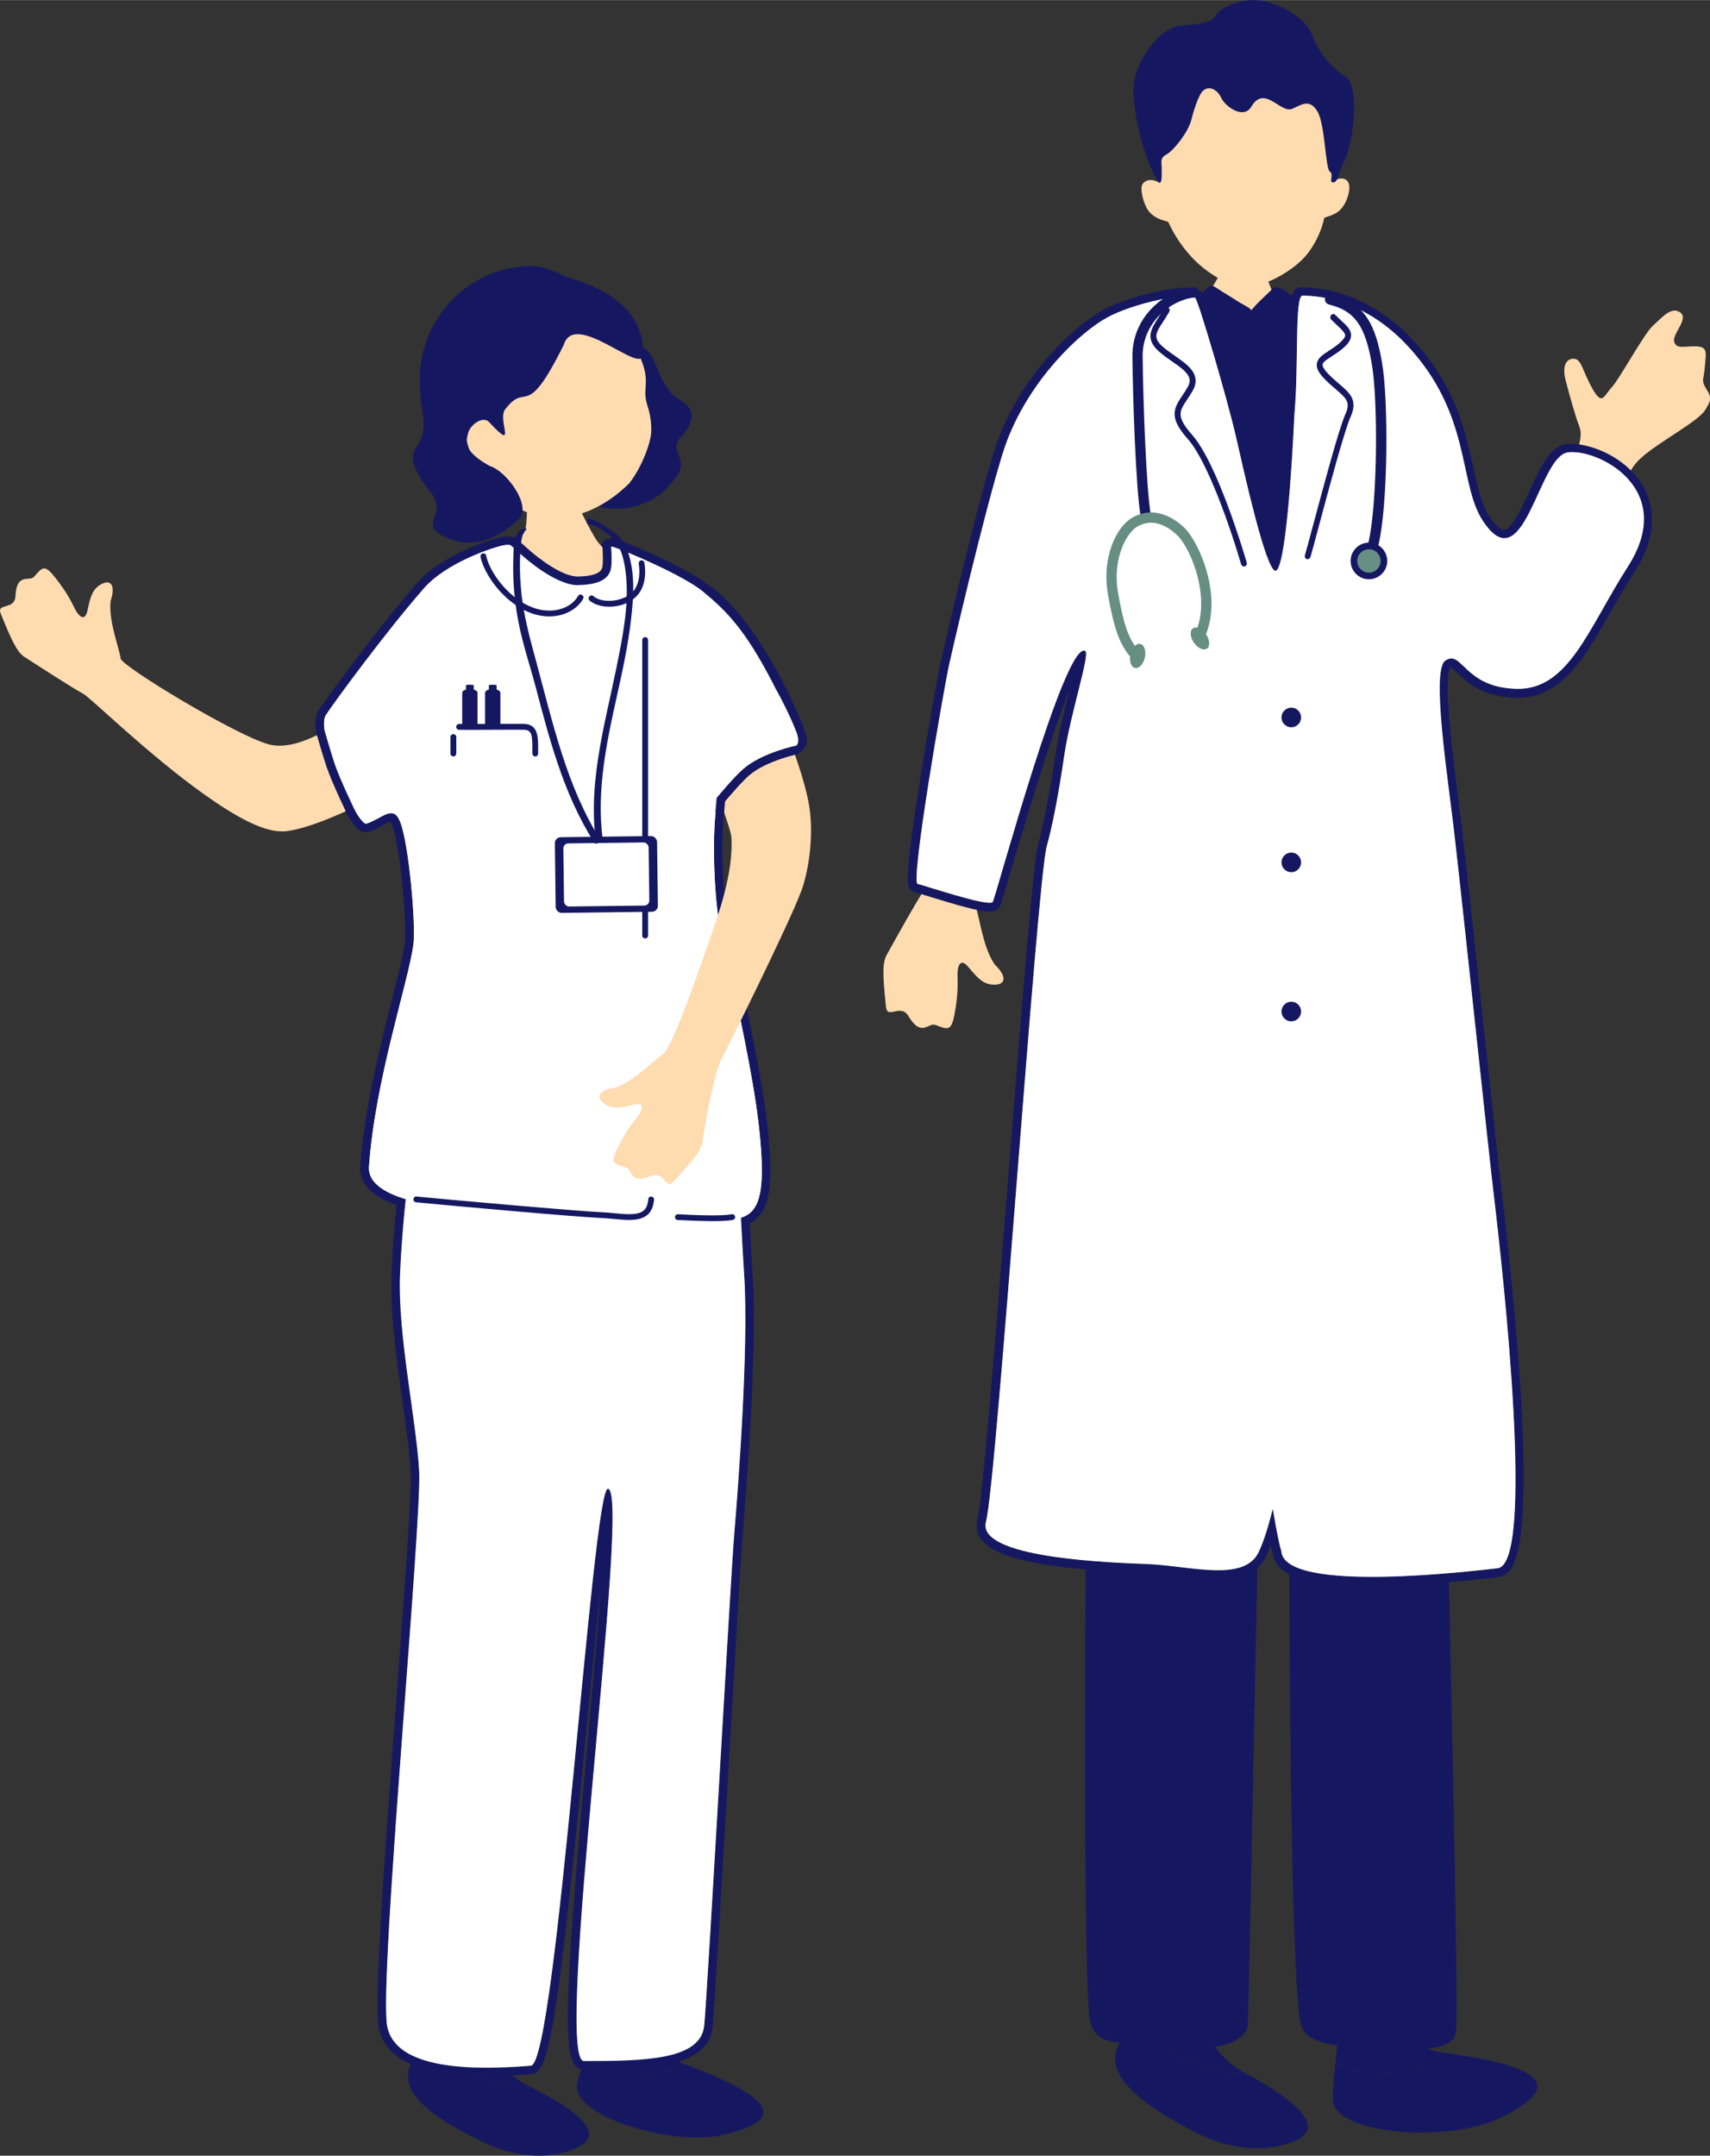 <?xml version="1.0" encoding="UTF-8"?>
<svg id="_レイヤー_1" data-name="レイヤー 1" xmlns="http://www.w3.org/2000/svg" width="70.16mm" height="88.42mm" viewBox="0 0 198.89 250.63">
  <rect x="0" y="0" width="198.89" height="250.63" fill="#333333" stroke="none"/>
  <defs>
    <style>
      .cls-1 {
        fill: #fff;
      }

      .cls-2 {
        fill: #ffdbb0;
      }

      .cls-3 {
        fill: #678e83;
      }

      .cls-4 {
        fill: #8c8c8c;
      }

      .cls-5 {
        fill: #151861;
      }
    </style>
  </defs>
  <g>
    <g>
      <path class="cls-2" d="M143.07,28.38c.26,.03,3.64,.71,3.97,.72,.06,.6,.22,2.8,.46,3.55s2.09,5.14,2.38,5.54c-4.19,2.99-9.4,1.89-11.56-1.54,.73-.27,3.28-3.89,3.74-5.27,.34-1.01,.96-2.6,1.01-2.99Z"/>
      <g>
        <path class="cls-2" d="M134.91,21.29c-.75-7.14,1.04-15.8,9.24-16.12,8.2-.32,11.13,8.71,11.06,15.88,.36-.42,1.67-.57,1.73,.61,.03,.55-.18,1.58-.78,2.4-.69,.95-1.69,1.03-2.14,1.27-.37,1.81-1.34,3.48-2.17,4.43-1.18,1.37-4.1,3.39-6.77,3.57-2.13,.14-4.88-1.77-6.34-3.3-1.37-1.44-2.22-2.85-2.86-4.23-.47-.21-1.38-.27-2.17-1.14-.69-.75-1.23-2.86-.77-3.35,.7-.76,1.76-.21,1.99,0Z"/>
        <path class="cls-5" d="M141.5,1.63c.58-.76,3.34-2.27,6.18-1.33,2.84,.94,4.46,2.37,5.01,3.93,.55,1.56,1.93,3.48,3.75,4.63,1.81,1.15,.93,7.69,.03,9.57-.9,1.89-.85,2.75-1.41,2.77-.56,.02,.13-.93-.39-1.27-.53-.34-.53-5.52-1.46-7.02s-1.88-.71-2.91-.27c-1.35,.58-3.23-2.84-4.75-.26-.91,1.54-3.03,.01-3.51-1.02-.48-1.03-1.47-1.45-2.16-.78-.37,.35-.95,1.86-1.31,3.32-.36,1.46-2.05,3.58-2.89,4.04-.84,.46-.54,.88-.56,1.78-.01,.9,.12,2.61-.99,.38-1.11-2.23-2.49-7.28-2.27-10.21,.23-2.93,3.09-6.67,5.34-6.89,2.25-.22,3.85-.3,4.32-1.38Z"/>
      </g>
    </g>
    <g>
      <path class="cls-5" d="M167.88,238.66c-7.3-1.01-1.22-7.53-4.38-14.05,0,0-3.98-3.25-5.18-.5-.91,2.09-2.4,10.19-3.02,15.76,4.19,2,9.1,1.45,12.57-1.21Z"/>
      <path class="cls-5" d="M167.93,238.66s-.03,0-.05,0c-3.47,2.65-8.38,3.21-12.57,1.21-.19,1.74-.31,3.23-.29,4.21,.08,4.14,13.5,5.14,19.63,2.09,7.04-3.5,5.33-5.89-6.72-7.5Z"/>
    </g>
    <g>
      <path class="cls-5" d="M131.09,234.33c.69-4.18,.31-9.73,.31-13.76,3.98-2.98,6.96-2.98,7.29,5.3,.33,8.28,1.33,12.59,6.3,15.24,.05,.02,.09,.05,.14,.07-5.08-.26-10.44-2.92-14.03-6.86Z"/>
      <path class="cls-5" d="M131.09,234.33c3.59,3.93,8.94,6.59,14.03,6.86,4.91,2.64,9.11,5.9,5.83,7.55-3.31,1.66-7.95,1.33-12.26-.99-4.31-2.32-10.6-5.96-8.61-9.94,.48-.96,.8-2.15,1.02-3.47Z"/>
    </g>
    <path class="cls-2" d="M110.49,93.11c-1.65,4.04-2.25,9.23-3.11,10.53-.87,1.31-2.94,5.02-4.26,7.4-.54,.97-.42,2.67-.07,6.03,.15,1.49,1.71-.45,2.61,1.06,1.51,2.54,2.32,.71,3.15,1.03,1.45,.56,1.84,.75,2.22-1.29,.38-2.05,.38-3.4,.34-4.35-.05-.95,.21-2.39,1.31-1.04,1.11,1.35,1.8,2.02,3.02,2,1.23-.02,1.49-.91-.03-2.38-1.39-2.09-1.71-5.42-2.21-6.78-.5-1.35,.71-2.87,1.89-5.68,1.19-2.81-3.22-10.58-4.87-6.54Z"/>
    <path class="cls-5" d="M167.35,104.78c.24,1.58,.53,43.03,.53,47.27,0,5.59,1.88,81.09,1.47,84.16-.33,2.47-4.91,2.04-8.36,1.94-4.8-.15-9.01-.31-9.66-2.68-1.66-6-1.37-79.23-1.45-81.58-.08-2.35-2.3-5.52-2.81-.85-.5,4.67-1.74,79.95-1.95,82.43-.14,1.62-2.82,3.21-8.76,2.46-5.77-.72-9.05,.49-9.64-3.38-.82-5.33-.51-64.44-.17-68.33,.34-3.89,3.66-59.07,5.15-61.5s35.65,.06,35.65,.06Z"/>
    <path class="cls-2" d="M182.97,53.89c.84-2.4,1.1-3.37,.68-4.43-.42-1.06-1.15-3.69-1.56-5.28-.41-1.59,.05-2.52,.96-2.48,.91,.03,.99,1.39,2.16,3.47,1.17,2.08,1.33,.82,2.23-.12,.9-.94,3.75-6.24,4.82-7.2,1.06-.96,2.15-2.28,3.18-1.53,1.02,.76-.96,2.48-.72,3.39s1.13,.51,2.57,.55c1.44,.04,1.1,.88,1,2.36-.1,1.48-.49,1.56,.19,2.62,.69,1.06,.46,1.39-.13,2.39-.59,1-3.29,2.58-5.5,4.09-2.21,1.52-3.46,2.59-3.8,4.94-.02,.15-.07,.37-.15,.65-2.23-.49-4.53-.81-6.87-1.27,.48-1.03,.82-1.8,.96-2.18Z"/>
    <g>
      <g>
        <path class="cls-5" d="M154.64,37.51c-.29-1.06-5.59-3.68-6.36-2.7-.6,.76-2.44,1.85-3.86,1.21-1.59-.71-2.77-1.32-3.34-1.61-1.07-.54-5.26,2.22-6.35,2.71-.31,.12-5.05,3.92-5.35,5.56-.44,8.82,1.49,12.63-.2,21.4,.1,.74-.11,2.94-.3,4.31-.3,2.21-1.81,20.82-2.78,24.62-.97,3.79-1.02,4.9,.51,4.57,1.53-.34,2.68-1.3,5-1.3,2.32,0,18.31,1.6,20.84,1.44,2.53-.16,11.65,1.03,11.7-.08,.04-.86-1.15-18.13-2.62-27.03-2.01-12-4.69-21.79-6.9-33.1Z"/>
        <path class="cls-5" d="M144.43,36.62c.94-.31,.95-.6,2.07-.12,1.12,.47,2.17,1.4,1.45,2.55-.69,1.11-.8,1.96-2,1.83-.99-.1-2.01-1.29-2.62-1.82-.62-.52-.2-1.93,1.1-2.44Z"/>
        <path class="cls-5" d="M138.5,35.52c.53-.48,1.59-1.85,1.94-2.06s.36-.47,1.15,.07c.8,.54,1.77,1.09,2.4,1.51,.7,.47,1.96,.92,1.56,1.39-.66,.77-1.82,2.13-2.26,2.66-.27,.33-1.99-.68-3.14-1.42-1.15-.74-2.32-.94-1.65-2.15Z"/>
        <path class="cls-5" d="M149.61,33.91c-.35-.32-1.24-.75-1.58-.38-.34,.38-1.64,1.54-2.04,2.02-.38,.45-.63,.56-.33,.89,.81,.89,2.43,2.13,2.78,1.78,.6-.58,1.38-1.25,1.8-1.77,.42-.52,.77-.86,.79-1.32,.02-.39-.82-.7-1.41-1.22Z"/>
        <path class="cls-5" d="M145.37,39.9c-.41,3.46-.67,33.6-.72,35.93s4.19,9.68,5.18,10.65,1.97-5.58,2.35-8.8c.44-3.76-4.45-34.72-4.92-36.74-.47-2.02-1.68-2.31-1.89-1.03Z"/>
      </g>
      <g>
        <path class="cls-4" d="M182.28,52.61c-3.36,.57-5.05,15.28-9.85,7.87-2.84-4.38-1.23-12.47-8.98-20.56-2.18-2.28-6.33-5.5-11.95-5.56-.95,0-.43,8.23-.95,13.83-.29,6.33-1.05,18.04-2.2,18.17-1.15-.13-3.68-11.62-4.6-15.64-.95-4.15-4.4-15.94-4.75-16.13-1.18-.62-7.29,.68-10.31,2.36-3.1,1.73-8.79,7.05-11.55,14.26-1.49,3.88-5.25,19.41-6.75,26.08-.59,2.65-4.54,25.31-3.65,25.48,.88,.17,8.34,2.73,8.73,2.08,.38-.65,8.42-30.53,10.76-29.17,.59,.34-1.73,7.26-2.44,12.12-.73,5-1.45,8.47-2.04,10.59-1.15,4.18-5.8,73.77-7.07,78.53-1.04,3.9,12,4.68,18.55,4.91,5.19,.18,11.72,2.29,13.27-1.61,.5-1.09,1.02-2.72,1.54-4.8,.45,2.69,.81,4.4,.99,4.88,.23,5.11,22.89,2.27,25.15,2.03,4.37-.46,.7-33.89-.42-43.27-.69-5.75-3.39-31.57-4.61-42.21-.71-6.17-2.71-18.89-1.06-20.04,1.98-1.38,2.14,3.13,8.31,3.27,6.06,.14,8.35-7.06,12.92-14.18,5.94-9.24-3.75-13.86-7.05-13.3Z"/>
        <path class="cls-5" d="M151.49,34.36h0c5.63,.06,9.78,3.28,11.95,5.56,7.75,8.1,6.14,16.18,8.98,20.56,.96,1.48,1.8,2.08,2.55,2.08,3,0,4.62-9.5,7.3-9.95,.18-.03,.37-.04,.59-.04,3.71,0,12.08,4.6,6.46,13.34-4.53,7.05-6.82,14.18-12.75,14.18-.06,0-.11,0-.17,0-5.36-.12-6.19-3.53-7.61-3.53-.22,0-.45,.08-.71,.26-1.65,1.15,.35,13.87,1.06,20.04,1.22,10.63,3.92,36.46,4.61,42.21,1.13,9.38,4.8,42.81,.42,43.27-1.21,.13-8.27,1-14.61,1-5.49,0-10.44-.66-10.55-3.03-.18-.47-.54-2.19-.99-4.88-.52,2.08-1.04,3.71-1.54,4.8-.73,1.84-2.57,2.34-4.85,2.34-2.56,0-5.68-.64-8.42-.73-6.56-.23-19.59-1.01-18.55-4.91,1.26-4.76,5.92-74.35,7.07-78.53,.58-2.12,1.31-5.59,2.04-10.59,.71-4.87,3.03-11.78,2.44-12.12-.05-.03-.11-.04-.16-.04-2.54,0-10.23,28.58-10.6,29.21-.04,.07-.17,.1-.38,.1-1.59,0-7.57-2.04-8.35-2.18-.88-.17,3.06-22.83,3.65-25.48,1.5-6.67,5.26-22.21,6.75-26.08,2.76-7.21,8.45-12.53,11.55-14.26,2.49-1.39,7.1-2.52,9.29-2.52,.46,0,.82,.05,1.02,.16,.35,.19,3.8,11.98,4.75,16.13,.92,4.03,3.45,15.51,4.6,15.64,1.15-.13,1.9-11.85,2.2-18.17,.53-5.59,0-13.83,.95-13.83m0-1c-1.55,0-1.58,1.87-1.66,7.43-.04,2.38-.08,5.07-.29,7.3-.38,8.15-.91,13.45-1.37,15.95-.74-2.13-1.83-6.36-3.26-12.66l-.2-.88c-.44-1.94-1.47-5.72-2.61-9.61-2.01-6.84-2.21-6.95-2.65-7.18-.35-.19-.83-.27-1.49-.27-2.33,0-7.11,1.16-9.78,2.65-3.24,1.81-9.11,7.24-12,14.78-1.57,4.1-5.44,20.2-6.79,26.22-.29,1.3-1.37,7.3-2.34,13.37-1.88,11.85-1.52,12.4-1.22,12.84,.16,.25,.41,.42,.7,.47,.18,.03,1,.28,1.78,.52,3.01,.92,5.59,1.68,6.75,1.68,.59,0,1-.2,1.24-.6,.13-.22,.24-.59,1.22-3.92,3.01-10.27,5.32-17.4,6.9-21.33-.02,.07-.04,.15-.05,.22-.59,2.36-1.26,5.03-1.6,7.34-.63,4.33-1.35,8.05-2.01,10.47-.55,1.99-1.66,15.71-3.43,38.06-1.42,17.88-3.02,38.14-3.64,40.49-.21,.79-.06,1.56,.44,2.24,1.07,1.44,4.2,3.41,19.05,3.93,1.24,.04,2.59,.2,3.9,.36,1.54,.18,3.13,.37,4.56,.37,1.14,0,4.59,0,5.77-2.97,.13-.28,.26-.6,.39-.95,.08,.35,.16,.64,.22,.86,.26,2.61,3.93,3.83,11.53,3.83,5.75,0,12.1-.71,14.18-.95l.53-.06c.37-.04,.91-.21,1.39-.82,3.37-4.23,.47-31.88-.93-43.57-.34-2.8-1.16-10.48-2.04-18.61-.91-8.5-1.95-18.13-2.58-23.59-.12-1.07-.28-2.33-.46-3.69-.58-4.57-1.79-14.03-.97-15.45,.06-.04,.09-.05,.09-.05,.1,.04,.48,.39,.75,.65,1.09,1.04,2.91,2.79,6.82,2.88h.19c5.15,0,7.76-4.59,10.78-9.9,.88-1.54,1.78-3.14,2.81-4.73,2.88-4.49,2.19-7.8,1.1-9.8-1.92-3.51-6.07-5.09-8.41-5.09-.27,0-.52,.02-.75,.06-1.8,.3-2.87,2.65-4.12,5.37-.83,1.82-2.09,4.57-3.02,4.57-.15,0-.73-.12-1.71-1.62-.92-1.42-1.35-3.39-1.84-5.66-.94-4.3-2.1-9.66-7.25-15.05-2.07-2.16-6.47-5.8-12.67-5.86h-.01Z"/>
      </g>
      <path class="cls-1" d="M182.28,52.61c-3.36,.57-5.05,15.28-9.85,7.87-2.84-4.38-1.23-12.47-8.98-20.56-2.18-2.28-6.33-5.5-11.95-5.56-.95,0-.43,8.23-.95,13.83-.29,6.33-1.05,18.04-2.2,18.17-1.15-.13-3.68-11.62-4.6-15.64-.95-4.15-4.4-15.94-4.75-16.13-1.18-.62-7.29,.68-10.31,2.36-3.1,1.73-8.79,7.05-11.55,14.26-1.49,3.88-5.25,19.41-6.75,26.08-.59,2.65-4.54,25.31-3.65,25.48,.88,.17,8.34,2.73,8.73,2.08,.38-.65,8.42-30.53,10.76-29.17,.59,.34-1.73,7.26-2.44,12.12-.73,5-1.45,8.47-2.04,10.59-1.15,4.18-5.8,73.77-7.07,78.53-1.04,3.9,12,4.68,18.55,4.91,5.19,.18,11.72,2.29,13.27-1.61,.5-1.09,1.02-2.72,1.54-4.8,.45,2.69,.81,4.4,.99,4.88,.23,5.11,22.89,2.27,25.15,2.03,4.37-.46,.7-33.89-.42-43.27-.69-5.75-3.39-31.57-4.61-42.21-.71-6.17-2.71-18.89-1.06-20.04,1.98-1.38,2.14,3.13,8.31,3.27,6.06,.14,8.35-7.06,12.92-14.18,5.94-9.24-3.75-13.86-7.05-13.3Z"/>
      <path class="cls-5" d="M144.72,65.85c-.16,.02-.32-.09-.37-.27-1.13-3.89-3.87-11.93-6.19-14.54-2.2-2.47-1.7-3.49-.64-5.07,.2-.29,.41-.6,.61-.96,.21-.36,.28-.68,.22-.98-.15-.71-1.06-1.35-2.03-2.02-.51-.35-1.03-.72-1.5-1.13-1.71-1.5-.91-2.71-.07-3.99,.21-.32,.44-.67,.66-1.05,.1-.17,.31-.22,.47-.11,.16,.11,.21,.35,.11,.52-.23,.4-.46,.76-.68,1.1-.86,1.31-1.26,1.91-.07,2.95,.44,.39,.95,.74,1.44,1.08,1.09,.76,2.12,1.48,2.34,2.5,.11,.5,0,1.02-.3,1.55-.22,.38-.44,.7-.64,1.01-.91,1.35-1.32,1.96,.56,4.09,3.02,3.39,6.23,14.39,6.36,14.85,.06,.2-.04,.41-.22,.47-.02,0-.04,.01-.06,.01Z"/>
      <path class="cls-5" d="M152.05,65.01s-.04,0-.06-.01c-.18-.06-.27-.27-.21-.47,.15-.51,.49-1.79,.93-3.42,1.21-4.51,3.03-11.32,3.77-12.96,.63-1.4,.13-1.83-1.1-2.89-.4-.34-.85-.73-1.32-1.21-.68-.69-.96-1.24-.9-1.75,.08-.67,.69-1.07,1.4-1.53,.37-.24,.8-.51,1.2-.86,.46-.39,.69-.7,.7-.92,0-.3-.43-.71-.94-1.18-.21-.19-.44-.41-.68-.65-.14-.14-.15-.38-.02-.53,.13-.16,.34-.17,.48-.03,.23,.23,.46,.44,.66,.63,.7,.64,1.2,1.11,1.18,1.77-.01,.48-.31,.95-.97,1.51-.44,.37-.88,.66-1.28,.91-.53,.34-1.03,.66-1.06,.95-.02,.17,.09,.5,.69,1.12,.45,.46,.9,.84,1.28,1.17,1.21,1.04,2.17,1.86,1.28,3.81-.71,1.58-2.6,8.62-3.72,12.83-.44,1.65-.78,2.93-.94,3.44-.05,.17-.21,.28-.36,.26Z"/>
      <g>
        <circle class="cls-5" cx="150.19" cy="83.41" r="1.14"/>
        <circle class="cls-5" cx="150.19" cy="100.26" r="1.14"/>
        <circle class="cls-5" cx="150.19" cy="117.6" r="1.14"/>
      </g>
    </g>
    <g>
      <g>
        <path class="cls-5" d="M159.74,63.85c.27,0,.52-.18,.58-.46,1.12-4.63,1.2-16.85,.41-21.33-.74-4.23-1.95-6.87-5.88-7.84-.32-.08-.65,.12-.73,.44-.08,.32,.12,.65,.44,.73,2.99,.74,4.21,2.42,4.99,6.89,.75,4.28,.67,16.41-.4,20.84-.08,.32,.12,.64,.44,.72,.05,.01,.09,.02,.14,.02Z"/>
        <g>
          <path class="cls-5" d="M157.09,65.21c0,1.18,.96,2.13,2.13,2.13s2.13-.96,2.13-2.13-.96-2.13-2.13-2.13-2.13,.96-2.13,2.13Z"/>
          <path class="cls-3" d="M157.86,65.21c0,.75,.61,1.36,1.36,1.36s1.36-.61,1.36-1.36-.61-1.36-1.36-1.36-1.36,.61-1.36,1.36Z"/>
        </g>
      </g>
      <g>
        <path class="cls-5" d="M133.32,60.61s.04,0,.06,0c.33-.06,.54-.37,.48-.7-.55-3.04-.91-13.49-.96-18.48-.04-4.09,3.51-6.64,6-6.84,0,0,0,0,.02,0,.33-.03,.57-.31,.55-.64-.03-.33-.31-.58-.64-.55,0,0-.01,0-.02,0-3.01,.25-7.14,3.17-7.1,8.05,.05,4.74,.39,15.43,.98,18.68,.05,.31,.33,.51,.64,.49Z"/>
        <g>
          <path class="cls-3" d="M131.73,76.3c.1,0,.2-.04,.29-.11,.27-.19,.34-.56,.15-.83-.9-1.28-1.47-2.64-2.14-6.51-.65-3.78,.91-6.88,2.29-7.66,1.94-1.1,3.73,.19,4.62,1.05,1.63,1.58,4.06,7.62,1.94,11.63-.15,.29-.04,.65,.25,.81,.29,.16,.65,.04,.81-.25,2.49-4.71-.42-11.36-2.16-13.05-1.92-1.86-4.13-2.31-6.04-1.23-1.98,1.12-3.6,4.76-2.88,8.91,.71,4.1,1.34,5.57,2.34,6.99,.13,.18,.33,.27,.54,.25Z"/>
          <path class="cls-3" d="M140.27,73.73c.45,.65,.5,1.4,.11,1.67s-1.07-.04-1.52-.69-.5-1.4-.11-1.66,1.07,.04,1.52,.69Z"/>
          <path class="cls-3" d="M133.16,76.44c-.17,.77-.68,1.31-1.15,1.21s-.7-.81-.53-1.58c.17-.77,.68-1.31,1.15-1.21,.46,.1,.7,.81,.53,1.58Z"/>
        </g>
      </g>
    </g>
  </g>
  <g>
    <g>
      <path class="cls-5" d="M88.17,130.18c-.54-4.65-2.42-13.89-4.31-21.79-.92-3.83-1.18-13.78-.19-16.06,2.51-5.79,9.95-4.39,9.14-6.64-2.37-6.58-7.27-14.62-11.16-16.99-2.34-1.86-8.69-4.56-10.3-5.1-1.69-.56,1.3,4.08-3.72,3.89-4.39-.16-6.52-4.5-8.93-4.12-1.16,.18-6.75,2.01-9.37,5-4.41,5.02-10.57,13.42-11.43,14.76-1.3,2.01,3.68,12.96,4.72,12.62,1.86-.61,3.09-2.28,3.91-.22,1.04,2.57,1.84,12.04,1.55,14.24-.57,4.37-4.46,15.73-5.17,25.87-.43,6.2,21.87,5.38,29.37,5.9,4.56,.32,2.95-2.69,4.44-2.69,.92,0,.33,2.59,2.7,2.72,7.71,.4,10.29,1.83,8.75-11.38Z"/>
      <path class="cls-5" d="M59,63.35c2.29,0,4.42,3.99,8.63,4.14,.1,0,.2,0,.29,0,4.34,0,2.08-3.94,3.18-3.94,.07,0,.15,.02,.25,.05,1.61,.54,7.96,3.24,10.3,5.1,3.89,2.37,8.79,10.41,11.16,16.99,.81,2.25-6.64,.85-9.15,6.64-.99,2.28-.73,12.23,.19,16.06,1.89,7.9,3.77,17.14,4.31,21.79,1.17,10.06-.05,11.63-4.1,11.63-1.27,0-2.82-.15-4.65-.25-2.38-.12-1.78-2.72-2.7-2.72-1.42,0-.04,2.71-3.8,2.71-.2,0-.41,0-.64-.02-7.5-.52-29.81,.3-29.37-5.9,.71-10.14,4.6-21.5,5.17-25.87,.29-2.2-.52-11.67-1.55-14.24-.3-.74-.64-1-1.06-1-.73,0-1.67,.83-2.86,1.22-.02,0-.03,0-.05,0-1.14,0-5.94-10.65-4.67-12.62,.86-1.33,7.02-9.74,11.43-14.76,2.62-2.99,8.21-4.81,9.37-5,.1-.02,.2-.02,.31-.02m0-1h0c-.15,0-.31,.01-.46,.04-1.25,.2-7.14,2.11-9.96,5.33-4.42,5.04-10.66,13.54-11.52,14.88-1.47,2.28,2,9.69,3.02,11.55,1.19,2.18,1.83,2.62,2.49,2.62,.12,0,.25-.02,.36-.06,.61-.2,1.14-.49,1.6-.74,.28-.15,.69-.37,.88-.42,.04,.05,.11,.16,.19,.36,.96,2.38,1.77,11.6,1.49,13.74-.19,1.47-.81,3.89-1.52,6.69-1.35,5.3-3.19,12.56-3.66,19.24-.07,.96,.25,1.84,.94,2.6,3.03,3.34,13.06,3.87,23.95,4.16,2.17,.06,4.04,.11,5.41,.2,.25,.02,.49,.03,.71,.03,2.49,0,3.32-1.09,3.7-1.97,.34,.82,1.04,1.88,2.75,1.97,.66,.03,1.29,.08,1.88,.12,1.07,.07,1.99,.14,2.83,.14,1.44,0,3.07-.17,4.17-1.4,1.45-1.63,1.7-4.7,.92-11.35-.51-4.37-2.29-13.38-4.34-21.9-.92-3.85-1.08-13.52-.25-15.43,1.29-2.97,4.14-3.79,6.22-4.39,1.36-.39,2.44-.7,2.89-1.58,.15-.3,.28-.78,.06-1.41-2.36-6.55-7.3-14.85-11.52-17.47-2.62-2.05-9.16-4.76-10.56-5.23-.2-.07-.38-.1-.56-.1h0c-.36,0-.69,.14-.93,.38-.45,.45-.43,1.07-.42,1.67,.01,.55,.02,1.18-.29,1.49-.26,.26-.79,.4-1.55,.4-.08,0-.17,0-.25,0-2.07-.08-3.63-1.28-5-2.34-1.2-.93-2.33-1.8-3.66-1.8h0Z"/>
    </g>
    <g>
      <g>
        <path class="cls-5" d="M78.2,55.98c-1.78,2.64-5.78,3.74-8.38,2.91-5.55-1.77,.56-6.11,1.04-8.51,.35-1.75,.22-4.92,.8-6.21,.59-1.29-.98-7.82,3.6-3.43,1.2,1.15,.97,2.71,2.85,5.01,.58,.71,2.51,1.2,2.31,2.78-.24,1.88-1.76,2.26-1.74,3.37s1.42,2.11-.48,4.09Z"/>
        <path class="cls-2" d="M56.89,56.38c2.83,3.16,6.44,4.29,9.16,3.74,2.73-.54,5.1-1.92,7.13-3.93,1.54-1.97,2.46-4.69,2.55-5.8,.08-1.02-.08-2.18-.43-3.24-.82-2.49,.96-2.8-1.88-7.59-.86-1.45-5.69-7.95-13.12-6.89-6.53,.94-9.34,17.08-3.42,23.7Z"/>
        <path class="cls-5" d="M65.55,40.14c1.23-4.26,9.11,3.57,9.22,1.07,.23-5.39-4.71-7.81-8.61-8.93-.91-.26-2.39-1.46-4.79-1.35-7.25,.32-12.19,6.22-12.51,12.32-.26,4.85,1.34,6.15-.47,8.79-1.03,1.51,.37,3.47,1.75,5.25,1.98,2.56-1.46,3.57,1.42,5.04,3.59,1.82,6.78-.03,8.79-1.98,1.55-1.5-1.43-5.61-3.39-6.18-3.02-1.69-2.79-2.73-2.53-3.78,.26-1.06,1.75-2.07,2.44-1.34,3.41,3.66,.93-.22,1.88-1.46,2.57-3.38,2.31,1.59,6.79-7.45Z"/>
      </g>
      <path class="cls-2" d="M66.27,56.46c-.32,0-4.47,.3-4.87,.26-.16,.67,.03,4.4-.43,5.18-1.06,1.79-4.59,3.7-5.93,4.62-1.43,.99-2.88,4.44-2.72,6.1,.02,2.31,.73,7.16,.83,7.94,.62,5.19,10.19,5.19,12.32,5.12,8.03-.28,13.63-2.7,13.84-10.31-.42-3.18-8.5-10.83-9.72-12.29-.78-.93-3.31-6.17-3.31-6.62Z"/>
    </g>
    <g>
      <g>
        <path class="cls-4" d="M64.38,127.25c4.24-.06,4.14,0,10.12-.65,5.98-.65,9.15,.87,10.34,3.88,1.19,3.01,1.1,8.31,1.72,17.88,.54,8.29-.72,24.83-1.15,29.85-.43,5.01-3.16,54.22-3.51,57.34-.45,3.97-6.98,4.08-13.98,4.08-3.64,0,5.6-66.53,2.78-66.54-1.8,0-5.96,66.83-8.95,67.08-6.43,.53-15.73,.59-16.72-4.61-.98-5.2,4.06-58.59,3.72-64.56-.34-5.97-2.5-15.83-2.22-22.77,.33-8.28,1.8-18.75,2.64-21.24,.84-2.49,10.95,.33,15.19,.27Z"/>
        <path class="cls-5" d="M52.15,125.95c3.48,0,9.11,1.3,12.09,1.3,.05,0,.09,0,.14,0,4.24-.06,4.15,0,10.12-.65,.92-.1,1.77-.15,2.56-.15,4.35,0,6.77,1.48,7.78,4.03,1.19,3.01,1.1,8.31,1.72,17.88,.54,8.29-.72,24.83-1.15,29.85-.43,5.01-3.16,54.22-3.51,57.34-.45,3.97-6.98,4.08-13.98,4.08-3.64,0,5.6-66.53,2.78-66.54-1.8,0-5.96,66.83-8.95,67.08-1.6,.13-3.38,.24-5.17,.24-5.38,0-10.81-.94-11.55-4.85-.98-5.2,4.06-58.59,3.72-64.56-.34-5.97-2.5-15.83-2.22-22.77,.33-8.28,1.8-18.75,2.64-21.24,.26-.77,1.39-1.03,2.96-1.03m0-1h0c-1.43,0-3.39,.18-3.91,1.71-.91,2.71-2.36,13.39-2.69,21.52-.17,4.34,.59,9.83,1.27,14.66,.43,3.05,.83,5.93,.96,8.2,.14,2.51-.73,14.08-1.65,26.33-1.3,17.34-2.65,35.26-2.06,38.35,.71,3.76,4.93,5.66,12.53,5.66,1.59,0,3.3-.08,5.25-.24,2.01-.17,2.98-4.98,6.44-40.75,.53-5.42,1.08-11.17,1.6-15.95-.39,5.58-1.02,12.49-1.58,18.65-2.39,26.32-2.92,35.37-1.37,37.07,.27,.29,.62,.45,.99,.45,7.08,0,14.41,0,14.97-4.96,.19-1.69,1.05-16.36,1.88-30.56,.74-12.59,1.43-24.48,1.63-26.81,.29-3.45,1.73-21.13,1.15-30-.16-2.51-.28-4.72-.38-6.68-.3-5.69-.47-9.13-1.41-11.5-1.22-3.09-4.15-4.66-8.71-4.66-.83,0-1.73,.05-2.67,.15-5.32,.58-5.79,.59-8.85,.62l-1.18,.02h-.13c-1.36,0-3.34-.29-5.45-.6-2.34-.34-4.76-.7-6.64-.7h0Z"/>
      </g>
      <g>
        <path class="cls-5" d="M79.76,240.06c-6.34-2.41,.46-7-1.03-13.5,0,0-2.9-3.73-4.53-1.51-1.24,1.69-4.25,8.64-5.95,13.5,3.34,2.65,7.86,3.17,11.51,1.51Z"/>
        <path class="cls-5" d="M79.8,240.07s-.03-.01-.04-.02c-3.66,1.67-8.17,1.15-11.51-1.51-.53,1.52-.94,2.83-1.12,3.72-.78,3.72,11.03,7.39,17.16,5.91,7.03-1.69,5.99-4.18-4.48-8.11Z"/>
      </g>
      <g>
        <path class="cls-5" d="M48.57,236.81c.5-3.9-.04-9.04-.17-12.77,3.59-2.9,6.35-3,6.94,4.67,.58,7.67,1.65,11.63,6.35,13.93,.04,.02,.09,.04,.13,.06-4.72-.08-9.78-2.37-13.24-5.89Z"/>
        <path class="cls-5" d="M48.57,236.81c3.46,3.53,8.51,5.82,13.24,5.89,4.64,2.28,8.65,5.17,5.66,6.81-3.02,1.65-7.33,1.49-11.4-.51-4.07-2.01-10.03-5.18-8.32-8.93,.41-.9,.67-2.02,.83-3.25Z"/>
      </g>
      <path class="cls-1" d="M64.38,127.25c4.24-.06,4.14,0,10.12-.65,5.98-.65,9.15,.87,10.34,3.88,1.19,3.01,1.1,8.31,1.72,17.88,.54,8.29-.72,24.83-1.15,29.85-.43,5.01-3.16,54.22-3.51,57.34-.45,3.97-6.98,4.08-13.98,4.08-3.64,0,5.6-66.53,2.78-66.54-1.8,0-5.96,66.83-8.95,67.08-6.43,.53-15.73,.59-16.72-4.61-.98-5.2,4.06-58.59,3.72-64.56-.34-5.97-2.5-15.83-2.22-22.77,.33-8.28,1.8-18.75,2.64-21.24,.84-2.49,10.95,.33,15.19,.27Z"/>
      <path class="cls-1" d="M88.17,130.18c-.54-4.65-2.42-13.89-4.31-21.79-.92-3.83-1.18-13.78-.19-16.06,2.51-5.79,8.03-9.37,6.21-12.9-3.22-6.21-5.33-8.36-8.22-10.73-2.34-1.86-8.69-4.56-10.3-5.1-1.69-.56,1.3,4.08-3.72,3.89-4.39-.16-6.52-4.5-8.93-4.12-1.16,.18-6.75,2.01-9.37,5-4.41,5.02-10.57,13.42-11.43,14.76-1.3,2.01,3.68,12.96,4.72,12.62,1.86-.61,3.09-2.28,3.91-.22,1.04,2.57,1.84,12.04,1.55,14.24-.57,4.37-4.46,15.73-5.17,25.87-.43,6.2,21.87,5.38,29.37,5.9,4.56,.32,2.95-2.69,4.44-2.69,.92,0,.33,2.59,2.7,2.72,7.71,.4,10.29,1.83,8.75-11.38Z"/>
    </g>
    <path class="cls-2" d="M32.89,96.65c-2.35,.09-5.75-1.88-9.21-4.35-6.44-4.58-13.14-11.18-13.99-11.64-1.31-.71-4.69-2.9-6.86-4.3-.88-.57-1.54-2.05-2.74-5.01-.53-1.31,1.63-.39,1.71-2.05,.13-2.8,1.62-1.62,2.18-2.27,.96-1.11,1.2-1.45,2.43,.1,1.23,1.55,1.83,2.67,2.22,3.49,.38,.82,1.23,1.91,1.56,.29s.61-2.49,1.64-3.02,1.65,.1,1.03,2.01c-.23,2.37,.98,5.3,1.17,6.66,.12,.89,13.51,9,17.25,9.98,5.29,1.39,13.56-7.2,14.33-6.58,1.46,1.19,5.46,6.85,1.78,10.22-1.96,1.8-10.81,6.34-14.49,6.48Z"/>
    <g>
      <path class="cls-1" d="M88.17,130.18c-.54-4.65-2.42-13.89-4.31-21.79-.92-3.83-1.18-13.78-.19-16.06,2.51-5.79,8.03-9.37,6.21-12.9-3.22-6.21-5.33-8.36-8.22-10.73-2.34-1.86-8.69-4.56-10.3-5.1-1.69-.56,1.3,4.08-3.72,3.89-4.39-.16-6.52-4.5-8.93-4.12-1.16,.18-6.75,2.01-9.37,5-4.41,5.02-10.57,13.42-11.43,14.76-1.3,2.01,3.68,12.96,4.72,12.62,1.86-.61,3.09-2.28,3.91-.22,1.04,2.57,1.84,12.04,1.55,14.24-.57,4.37-4.46,15.73-5.17,25.87-.43,6.2,21.87,5.38,29.37,5.9,4.56,.32,2.95-2.69,4.44-2.69,.92,0,.33,2.59,2.7,2.72,7.71,.4,10.29,1.83,8.75-11.38Z"/>
      <path class="cls-5" d="M75.04,109.1h0c-.19,0-.34-.15-.34-.34,0-2.34,0-10.53,0-18.34,0-7.58,0-14.8,0-16.01,0-.19,.15-.34,.34-.34h0c.19,0,.34,.15,.34,.34,0,1.21,0,8.43,0,16.01,0,7.82,0,16.01,0,18.34,0,.19-.15,.34-.34,.34Z"/>
      <path class="cls-5" d="M63.89,71.66c-1,0-2.1-.26-3.19-.88-2.82-1.57-4.51-4.49-4.81-6.05-.04-.18,.09-.36,.27-.4,.19-.03,.36,.09,.39,.27,.26,1.4,1.87,4.14,4.47,5.59,2.68,1.5,5.31,.7,6.21-.9,.09-.16,.3-.22,.46-.13,.16,.09,.22,.3,.13,.46-.68,1.2-2.16,2.04-3.94,2.04Z"/>
      <path class="cls-5" d="M71.58,70.48c-1.17,.17-2.33-.08-3-.66-.14-.12-.15-.34-.03-.48,.12-.14,.34-.16,.48-.03,.92,.81,3.26,.74,4.49-.43,.71-.69,1-1.94,.77-3.35-.03-.18,.1-.36,.28-.39,0,0,0,0,0,0,.18-.03,.35,.1,.38,.28,.27,1.66-.09,3.1-.97,3.95-.65,.63-1.53,.99-2.4,1.11Z"/>
      <path class="cls-5" d="M73.17,141.83c-.56,0-1.15-.06-1.77-.11-.5-.05-1.02-.1-1.54-.12-2.81-.11-17.59-1.44-21.47-1.82-.19-.02-.32-.18-.3-.37,.02-.19,.18-.33,.37-.3,3.88,.38,18.63,1.7,21.44,1.82,.53,.02,1.06,.07,1.58,.12,1.39,.13,2.7,.26,3.37-.3,.32-.27,.5-.7,.55-1.33,.01-.19,.16-.31,.36-.31,.19,.02,.32,.18,.31,.36-.07,.81-.32,1.4-.79,1.79-.53,.44-1.27,.57-2.1,.57Z"/>
      <path class="cls-5" d="M82.92,141.97c-1.24,0-2.71-.07-4.09-.13-.19,0-.33-.17-.32-.35,0-.19,.16-.33,.35-.32,1.73,.09,4.94,.25,6.25,0,.19-.03,.36,.09,.39,.27,.03,.18-.09,.36-.27,.39-.55,.1-1.37,.14-2.31,.14Z"/>
    </g>
    <g>
      <g>
        <rect class="cls-5" x="54.53" y="95.22" width=".23" height="1.05"/>
        <path class="cls-5" d="M55.54,80.56c0-.22-.27-.4-.59-.4h-.6c-.33,0-.59,.18-.59,.4v13.66c0,.22,.27,.4,.59,.4h.6c.33,0,.59-.18,.59-.4v-13.66Z"/>
        <path class="cls-5" d="M55.1,79.66s-.14-.05-.3-.05h-.3c-.17,0-.3,.02-.3,.05v1.66s.14,.05,.3,.05h.3c.17,0,.3-.02,.3-.05v-1.66Z"/>
        <path class="cls-5" d="M55.39,94.14c.01-.06-.21-.1-.49-.1h-.51c-.28,0-.5,.05-.49,.1l.36,1.73s.12,.03,.26,.03h.25c.14,0,.25-.01,.26-.03l.36-1.73Z"/>
      </g>
      <g>
        <rect class="cls-5" x="57.19" y="95.22" width=".23" height="1.05"/>
        <path class="cls-5" d="M58.2,80.56c0-.22-.27-.4-.59-.4h-.6c-.33,0-.59,.18-.59,.4v13.66c0,.22,.27,.4,.59,.4h.6c.33,0,.59-.18,.59-.4v-13.66Z"/>
        <path class="cls-5" d="M57.76,79.66s-.14-.05-.3-.05h-.3c-.17,0-.3,.02-.3,.05v1.66s.14,.05,.3,.05h.3c.17,0,.3-.02,.3-.05v-1.66Z"/>
        <path class="cls-5" d="M58.05,94.14c.01-.06-.21-.1-.49-.1h-.51c-.28,0-.5,.05-.49,.1l.36,1.73s.12,.03,.26,.03h.25c.14,0,.25-.01,.26-.03l.36-1.73Z"/>
      </g>
      <g>
        <rect class="cls-1" x="52.73" y="84.78" width="9.15" height="11.83"/>
        <path class="cls-5" d="M52.73,87.94c-.19,0-.34-.15-.34-.34v-1.91c0-.19,.15-.34,.34-.34s.34,.15,.34,.34v1.91c0,.19-.15,.34-.34,.34Z"/>
        <path class="cls-5" d="M62.26,87.94c-.18,0-.33-.15-.34-.33,0-.21,0-.43,0-.63,0-1.54-.09-2.12-.97-2.14-.75-.02-2.34,0-3.89,0-1.56,.01-3.03,.02-3.67,0-.19,0-.33-.16-.33-.35,0-.19,.17-.33,.35-.33,.62,.02,2.09,0,3.64,0,1.55,0,3.15-.02,3.91,0,1.62,.04,1.63,1.52,1.63,2.82,0,.2,0,.41,0,.62,0,.19-.14,.34-.33,.35h0Z"/>
      </g>
    </g>
    <g>
      <path class="cls-2" d="M83.83,123.3c-.67,1.33-1.78,6.9-2.13,9.46-.14,1.04-1.2,2.26-3.36,4.62-.96,1.04-1.05-1.31-2.58-.67-2.59,1.07-2.16-.78-2.98-1-1.42-.4-1.83-.47-.95-2.24,.87-1.77,1.64-2.8,2.21-3.49,.58-.7,1.2-1.93-.41-1.53-1.61,.39-2.51,.51-3.43-.2-.92-.71-.61-1.53,1.38-1.79,2.24-.8,4.38-3.15,5.52-3.9,1.15-.75,4.41-10.4,5.37-13.13,1.04-2.97,2.89-7.99,2.59-12.16-.09-1.17-3.09-8.95-3.83-10.94-.88-2.37,7.53-7.74,8.69-5.09,.8,1.83,3.57,8.52,4.2,12.47,.6,3.79-.19,7.93-.92,9.87-1.66,4.38-8.88,18.79-9.36,19.73Z"/>
      <path class="cls-1" d="M83.92,73.8c3.06-.79,7.25,7.86,8.32,10.35,1,2.34,1.07,2.63-2.15,3.99-3.22,1.37-4.73,3.47-6.38,4.43-1.67,.97-3.61-2.33-4.34-7.23s.41-10.47,4.55-11.54Z"/>
    </g>
    <path class="cls-5" d="M84.21,94.53l-1-.08,.14-1.68,.1-.12c.08-.1,1.97-2.38,3.07-3.31,2.19-1.85,5.99-2.64,6.15-2.67l.2,.98s-3.71,.77-5.7,2.46c-.89,.75-2.43,2.58-2.84,3.06l-.11,1.36Z"/>
    <g>
      <path class="cls-4" d="M37.24,84.97s.87,2.97,1.19,3.92c.68,2.01,2.56,5.87,2.56,5.87"/>
      <path class="cls-5" d="M40.54,94.99c-.08-.16-1.91-3.91-2.59-5.93-.32-.95-1.16-3.82-1.19-3.94l.96-.28s.87,2.97,1.18,3.9c.66,1.96,2.52,5.77,2.54,5.81l-.9,.44Z"/>
    </g>
    <path class="cls-5" d="M67.25,68.03c-2.63,0-6.17-3.15-6.57-3.51-.57-.52-1.34-1.19-1.34-1.19l.66-.76s.79,.68,1.36,1.2c1.26,1.14,4.12,3.34,5.95,3.25,2.54-.06,2.69-.85,2.75-1.11,.12-.58,.03-1.93,0-2.41l1-.09c.02,.19,.16,1.86,0,2.69-.25,1.24-1.46,1.86-3.7,1.91-.02,0-.05,0-.07,0Z"/>
    <g>
      <path class="cls-5" d="M68.48,60.93c.97,.09,2.24,1.12,2.9,1.79,.95,.96,1.28,2.77,1.42,4.06,.39,3.62-.42,7.49-1.14,11.02-1.44,7-3.49,14.01-2.16,21.2,.04,.22,.84,.05,.8-.18-1.11-6,.13-11.94,1.43-17.8,.66-2.96,1.31-5.93,1.66-8.95,.31-2.7,.51-5.45-.4-8.05-.38-1.08-.93-1.72-1.88-2.36-.58-.39-1.91-1.33-2.63-1.39-.2-.02-.4,.64,.01,.68h0Z"/>
      <g>
        <rect class="cls-5" x="64.59" y="97.26" width="11.89" height="8.8" rx=".69" ry=".69" transform="translate(-1.28 .9) rotate(-.72)"/>
        <rect class="cls-1" x="65.57" y="97.99" width="9.92" height="7.34" rx=".58" ry=".58" transform="translate(-1.28 .9) rotate(-.72)"/>
      </g>
      <path class="cls-5" d="M60.57,61.56c-.92,.73-.84,2.58-.87,3.62-.07,2.34,.14,4.72,.58,7.02,.5,2.66,1.39,5.25,2.08,7.87,.76,2.89,1.52,5.79,2.48,8.62,1.09,3.25,2.46,6.41,4.3,9.31,.13,.21,.86-.1,.78-.22-3.99-6.27-5.58-13.58-7.5-20.66-.8-2.96-1.6-5.8-1.84-8.87-.11-1.36-.15-2.74-.05-4.1,.05-.66,.05-2.08,.65-2.55,.32-.25-.46-.15-.61-.04h0Z"/>
    </g>
  </g>
</svg>